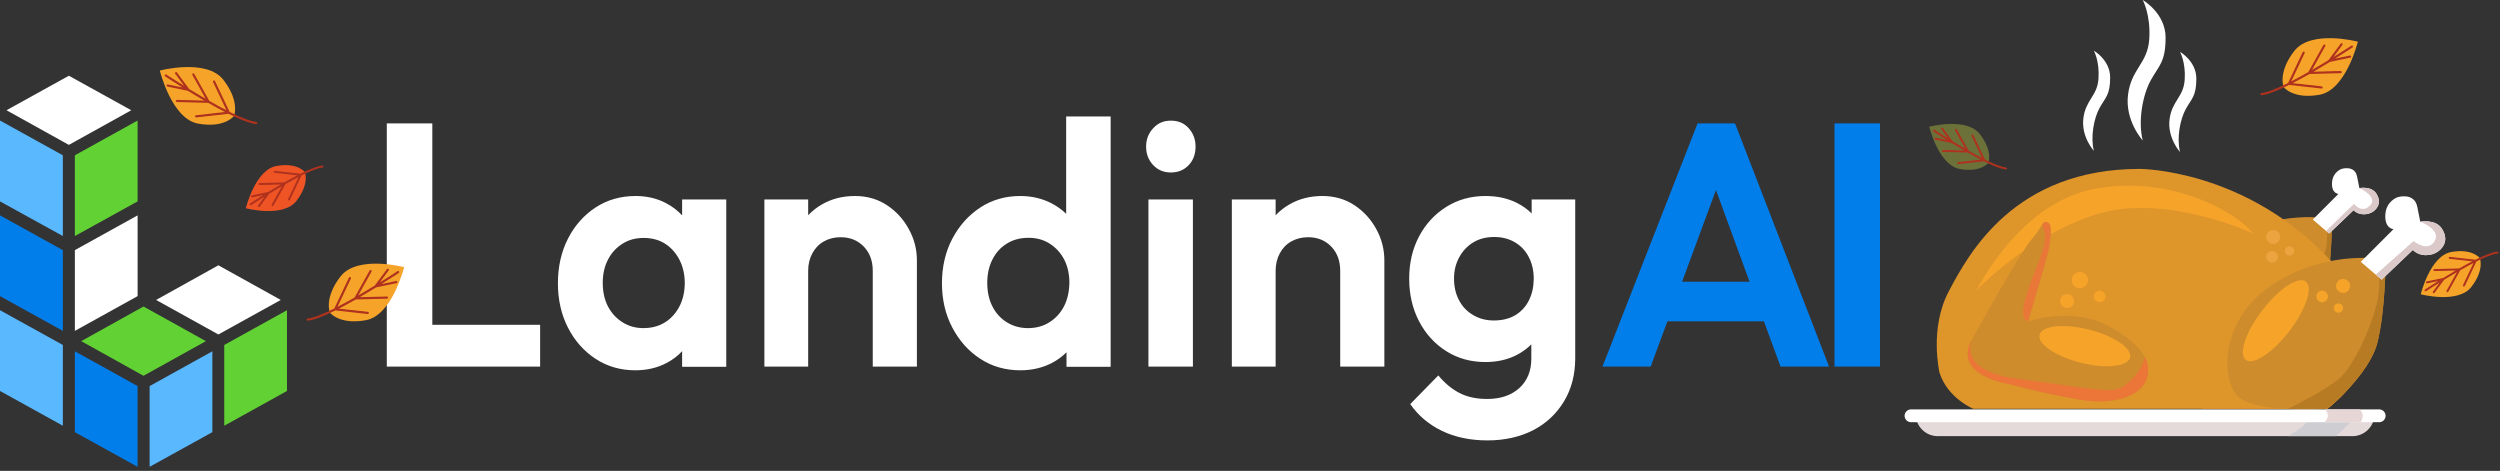 <svg width="223" height="42" viewBox="0 0 223 42" fill="none" xmlns="http://www.w3.org/2000/svg">
<rect x="0" y="0" width="223" height="42" fill="#333333" stroke="none"/>
<path d="M38.563 11.006H34.503V32.699H37.492H38.563H48.179V28.97H38.563V11.006ZM60.835 19.199C60.433 18.773 59.969 18.411 59.433 18.134C58.619 17.697 57.702 17.484 56.692 17.484C55.362 17.484 54.167 17.825 53.126 18.507C52.085 19.189 51.26 20.116 50.663 21.288C50.065 22.46 49.766 23.792 49.766 25.273C49.766 26.733 50.065 28.054 50.663 29.226C51.26 30.398 52.085 31.325 53.126 32.007C54.167 32.689 55.352 33.03 56.661 33.03C57.691 33.03 58.629 32.816 59.454 32.38C59.989 32.103 60.453 31.751 60.845 31.325V32.721H64.782V17.793H60.845V19.199H60.835ZM60.062 28.128C59.381 28.885 58.495 29.268 57.403 29.268C56.702 29.268 56.084 29.098 55.527 28.746C54.971 28.395 54.538 27.926 54.228 27.329C53.919 26.733 53.765 26.029 53.765 25.23C53.765 24.452 53.919 23.76 54.228 23.163C54.538 22.566 54.96 22.098 55.517 21.746C56.063 21.394 56.692 21.224 57.413 21.224C58.145 21.224 58.784 21.394 59.32 21.735C59.855 22.076 60.288 22.556 60.608 23.174C60.927 23.792 61.082 24.495 61.082 25.273C61.072 26.413 60.731 27.372 60.062 28.128ZM79.117 18.304C78.293 17.761 77.345 17.484 76.263 17.484C75.17 17.484 74.191 17.729 73.325 18.23C72.851 18.496 72.449 18.826 72.089 19.199V17.793H68.183V32.699H72.089V24.154C72.089 23.579 72.212 23.056 72.46 22.598C72.707 22.14 73.047 21.778 73.49 21.533C73.923 21.288 74.428 21.16 74.985 21.16C75.819 21.16 76.51 21.437 77.046 21.991C77.582 22.545 77.85 23.27 77.85 24.154V32.699H81.787V23.227C81.787 22.236 81.549 21.309 81.065 20.435C80.591 19.562 79.942 18.848 79.117 18.304ZM95.102 19.072C94.731 18.709 94.298 18.4 93.814 18.145C92.979 17.708 92.041 17.484 91.01 17.484C89.681 17.484 88.485 17.825 87.445 18.507C86.404 19.189 85.569 20.116 84.95 21.288C84.332 22.46 84.023 23.792 84.023 25.273C84.023 26.733 84.332 28.054 84.95 29.226C85.569 30.398 86.393 31.325 87.445 32.007C88.485 32.689 89.681 33.03 91.01 33.03C92.061 33.03 93.01 32.806 93.844 32.369C94.329 32.113 94.762 31.794 95.133 31.421V32.721H99.07V10.388H95.102V19.072ZM94.906 27.329C94.597 27.926 94.164 28.395 93.607 28.746C93.051 29.098 92.412 29.268 91.701 29.268C91 29.268 90.382 29.098 89.825 28.757C89.269 28.416 88.836 27.947 88.527 27.34C88.217 26.733 88.063 26.029 88.063 25.23C88.063 24.452 88.217 23.749 88.527 23.142C88.836 22.534 89.258 22.066 89.815 21.725C90.361 21.384 91 21.213 91.742 21.213C92.463 21.213 93.092 21.384 93.638 21.735C94.184 22.087 94.617 22.556 94.927 23.152C95.236 23.749 95.39 24.452 95.39 25.252C95.37 26.04 95.215 26.733 94.906 27.329ZM104.439 10.761C103.8 10.761 103.274 10.984 102.862 11.443C102.44 11.89 102.233 12.444 102.233 13.073C102.233 13.733 102.44 14.277 102.862 14.724C103.285 15.172 103.81 15.385 104.439 15.385C105.098 15.385 105.624 15.161 106.036 14.724C106.449 14.287 106.644 13.733 106.644 13.073C106.644 12.434 106.438 11.89 106.036 11.443C105.634 10.984 105.098 10.761 104.439 10.761ZM102.44 32.699H106.407V17.793H102.44V32.699ZM120.815 18.304C119.991 17.761 119.042 17.484 117.96 17.484C116.868 17.484 115.889 17.729 115.023 18.23C114.549 18.496 114.147 18.826 113.786 19.199V17.793H109.88V32.699H113.786V24.154C113.786 23.579 113.91 23.056 114.157 22.598C114.405 22.14 114.745 21.778 115.188 21.533C115.621 21.288 116.126 21.16 116.682 21.16C117.517 21.16 118.208 21.437 118.744 21.991C119.279 22.545 119.547 23.27 119.547 24.154V32.699H123.484V23.227C123.484 22.236 123.247 21.309 122.763 20.435C122.289 19.562 121.639 18.848 120.815 18.304ZM136.624 17.793V19.04C136.264 18.677 135.831 18.368 135.336 18.113C134.501 17.686 133.553 17.484 132.502 17.484C131.203 17.484 130.049 17.804 129.008 18.453C127.978 19.104 127.163 19.977 126.576 21.096C125.989 22.204 125.7 23.461 125.7 24.857C125.7 26.253 125.989 27.521 126.576 28.65C127.163 29.78 127.978 30.675 129.008 31.325C130.039 31.975 131.203 32.294 132.502 32.294C133.553 32.294 134.501 32.081 135.326 31.645C135.81 31.389 136.233 31.08 136.593 30.718V32.007C136.593 33.093 136.233 33.967 135.522 34.617C134.8 35.267 133.852 35.587 132.657 35.587C131.677 35.587 130.853 35.406 130.162 35.043C129.472 34.681 128.854 34.159 128.297 33.488L125.793 36.045C126.514 37.078 127.452 37.867 128.617 38.432C129.781 38.996 131.142 39.284 132.687 39.284C134.223 39.284 135.573 38.975 136.748 38.378C137.923 37.771 138.84 36.908 139.51 35.8C140.18 34.692 140.51 33.403 140.51 31.943V17.793H136.624ZM136.367 26.818C136.078 27.383 135.666 27.819 135.14 28.128C134.615 28.437 133.976 28.587 133.244 28.587C132.564 28.587 131.956 28.427 131.41 28.107C130.863 27.787 130.441 27.351 130.142 26.775C129.843 26.21 129.699 25.571 129.699 24.847C129.699 24.143 129.853 23.515 130.162 22.95C130.472 22.385 130.884 21.938 131.42 21.618C131.945 21.298 132.574 21.139 133.285 21.139C133.986 21.139 134.594 21.298 135.14 21.618C135.676 21.938 136.088 22.375 136.377 22.95C136.666 23.515 136.81 24.154 136.81 24.878C136.8 25.614 136.655 26.253 136.367 26.818Z" fill="white"/>
<path d="M151.424 11.005L142.942 32.699H147.24L148.734 28.66H157.34L158.824 32.699H163.152L154.763 11.005H151.424ZM150.043 25.133L153.063 16.95L156.062 25.133H150.043ZM163.637 11.005V32.699H167.697V11.005H163.637Z" fill="#027EEA"/>
<path d="M0 27.671V34.874L5.606 37.974V30.771L0 27.671Z" fill="#5AB8FF"/>
<path d="M0 19.211V26.414L5.606 29.514V22.311L0 19.211Z" fill="#027EEA"/>
<path d="M0 10.751V17.964L5.606 21.054V13.852L0 10.751Z" fill="#5AB8FF"/>
<path d="M20.003 30.771V37.974L25.599 34.874V27.671L20.003 30.771Z" fill="#62D134"/>
<path d="M6.678 22.311V29.514L12.274 26.414V19.211L6.678 22.311Z" fill="white"/>
<path d="M6.678 13.852V21.054L12.274 17.964V10.751L6.678 13.852Z" fill="#62D134"/>
<path d="M11.709 9.834L6.143 6.755L0.578 9.834L6.143 12.924L11.709 9.834Z" fill="white"/>
<path d="M6.678 31.336V38.549L12.274 41.639V34.437L6.678 31.336Z" fill="#027EEA"/>
<path d="M13.346 34.437V41.639L18.942 38.549V31.336L13.346 34.437Z" fill="#5AB8FF"/>
<path d="M7.245 30.43L12.8 33.52L18.365 30.43L12.8 27.34L7.245 30.43Z" fill="#62D134"/>
<path d="M25.044 26.755L19.479 23.665L13.924 26.755L19.479 29.834L25.044 26.755Z" fill="white"/>
<path d="M14.256 6.293C14.256 6.293 15.303 10.594 17.666 11.026C20.032 11.458 20.873 10.347 20.873 10.347C20.873 10.347 21.423 9.056 19.928 7.124C18.434 5.191 14.256 6.293 14.256 6.293Z" fill="#F6A32A"/>
<path d="M19.072 7.23C19.05 7.24 19.041 7.264 19.05 7.285L20.315 9.955C19.769 9.678 19.196 9.366 18.634 9.044L17.28 6.617C17.269 6.596 17.244 6.589 17.223 6.6C17.202 6.611 17.194 6.636 17.206 6.656L18.492 8.963C17.91 8.629 17.344 8.289 16.836 7.979L15.741 6.498C15.727 6.479 15.7 6.474 15.682 6.488C15.662 6.501 15.659 6.527 15.671 6.545L16.643 7.86C15.585 7.208 14.829 6.707 14.808 6.694C14.789 6.681 14.762 6.686 14.748 6.704C14.735 6.723 14.74 6.749 14.759 6.762C14.843 6.818 15.573 7.301 16.578 7.923L14.954 7.584C14.931 7.579 14.908 7.593 14.902 7.615C14.898 7.637 14.912 7.66 14.934 7.664L16.786 8.051C17.291 8.362 17.855 8.699 18.435 9.033L15.783 8.965C15.759 8.966 15.74 8.983 15.739 9.005C15.74 9.028 15.758 9.047 15.78 9.048L18.586 9.12C19.145 9.44 19.714 9.751 20.259 10.027L17.486 10.335C17.462 10.339 17.445 10.358 17.448 10.382C17.452 10.405 17.472 10.421 17.496 10.418L20.396 10.095C21.39 10.591 22.286 10.956 22.852 11.013C22.87 11.015 22.886 11.007 22.893 10.993C22.896 10.987 22.898 10.982 22.899 10.976C22.901 10.952 22.885 10.932 22.861 10.93C22.311 10.876 21.425 10.512 20.439 10.019L19.128 7.25C19.118 7.23 19.093 7.22 19.072 7.23Z" fill="#AE321D" stroke="#AE321D" stroke-width="0.11"/>
<path d="M21.928 18.577C21.928 18.577 22.761 15.152 24.643 14.808C26.527 14.464 27.197 15.35 27.197 15.35C27.197 15.35 27.635 16.377 26.445 17.916C25.255 19.455 21.928 18.577 21.928 18.577Z" fill="#EF5425"/>
<path d="M25.762 17.832C25.746 17.824 25.738 17.804 25.745 17.788L26.752 15.661C26.318 15.882 25.861 16.131 25.414 16.387L24.336 18.32C24.327 18.336 24.307 18.342 24.29 18.333C24.273 18.325 24.267 18.305 24.276 18.288L25.301 16.452C24.837 16.718 24.387 16.988 23.982 17.235L23.11 18.415C23.099 18.43 23.077 18.433 23.063 18.423C23.047 18.412 23.044 18.391 23.055 18.377L23.829 17.33C22.986 17.849 22.384 18.248 22.367 18.259C22.352 18.268 22.33 18.265 22.319 18.25C22.309 18.235 22.313 18.215 22.328 18.204C22.395 18.16 22.977 17.775 23.777 17.28L22.483 17.55C22.465 17.553 22.447 17.543 22.442 17.525C22.439 17.508 22.45 17.489 22.468 17.486L23.942 17.177C24.345 16.93 24.793 16.662 25.256 16.396L23.144 16.45C23.125 16.449 23.109 16.435 23.108 16.418C23.109 16.399 23.123 16.384 23.141 16.384L25.375 16.326C25.82 16.072 26.274 15.824 26.708 15.605L24.5 15.359C24.48 15.356 24.467 15.34 24.47 15.322C24.472 15.303 24.489 15.29 24.508 15.293L26.817 15.55C27.608 15.155 28.322 14.864 28.773 14.819C28.787 14.817 28.8 14.824 28.806 14.835C28.808 14.839 28.81 14.844 28.811 14.849C28.812 14.867 28.799 14.883 28.78 14.885C28.342 14.928 27.636 15.218 26.852 15.611L25.808 17.815C25.8 17.831 25.779 17.839 25.762 17.832Z" fill="#AE321D" stroke="#AE321D" stroke-width="0.11"/>
<path d="M36.046 23.83C36.046 23.83 34.999 28.131 32.635 28.563C30.27 28.995 29.428 27.884 29.428 27.884C29.428 27.884 28.879 26.593 30.373 24.661C31.868 22.728 36.046 23.83 36.046 23.83Z" fill="#F6A32A"/>
<path d="M31.23 24.767C31.251 24.777 31.261 24.802 31.251 24.822L29.987 27.492C30.533 27.215 31.106 26.903 31.667 26.581L33.021 24.154C33.032 24.133 33.058 24.126 33.079 24.137C33.1 24.148 33.108 24.173 33.096 24.193L31.81 26.5C32.392 26.166 32.958 25.826 33.466 25.516L34.561 24.035C34.575 24.016 34.602 24.011 34.62 24.025C34.64 24.038 34.643 24.064 34.63 24.082L33.658 25.397C34.716 24.746 35.472 24.244 35.494 24.231C35.513 24.218 35.54 24.223 35.554 24.242C35.567 24.26 35.562 24.286 35.543 24.299C35.459 24.355 34.728 24.838 33.724 25.46L35.348 25.121C35.371 25.116 35.393 25.13 35.399 25.152C35.404 25.174 35.39 25.197 35.367 25.201L33.516 25.588C33.011 25.899 32.447 26.236 31.867 26.57L34.519 26.502C34.542 26.503 34.562 26.52 34.563 26.542C34.562 26.566 34.544 26.584 34.522 26.585L31.716 26.658C31.157 26.977 30.588 27.288 30.042 27.564L32.816 27.872C32.84 27.876 32.857 27.896 32.853 27.919C32.85 27.942 32.83 27.958 32.806 27.955L29.906 27.632C28.912 28.128 28.016 28.493 27.449 28.55C27.432 28.552 27.416 28.544 27.409 28.53C27.406 28.524 27.404 28.519 27.402 28.513C27.4 28.489 27.417 28.469 27.441 28.467C27.991 28.413 28.877 28.049 29.862 27.556L31.174 24.788C31.183 24.767 31.209 24.758 31.23 24.767Z" fill="#AE321D" stroke="#AE321D" stroke-width="0.11"/>
<g clip-path="url(#clip0_202_7398)">
<path d="M170.922 37.348C171.113 38.238 171.904 38.906 172.851 38.906H209.834C210.782 38.906 211.572 38.238 211.763 37.348H170.922Z" fill="#E5DADA"/>
<path d="M204.071 38.906H208.34C209.168 38.245 209.934 37.348 209.934 37.348H205.915C205.811 37.827 204.861 38.457 204.072 38.906H204.071Z" fill="#CECDD2"/>
<path d="M208.016 23.375C207.784 23.122 207.551 22.876 207.317 22.638C205.643 23.015 202.728 23.852 201.159 25.349C198.874 27.531 198.251 29.816 198.043 32.102C197.835 34.387 198.666 35.01 198.251 35.634C198.011 35.993 197.045 36.283 196.271 36.465H207.6C215.911 29.816 208.016 23.375 208.016 23.375Z" fill="#E56F39"/>
<path d="M208.015 19.533C208.015 19.533 203.133 18.495 198.146 21.611C193.16 24.728 193.264 30.337 194.926 31.792C196.588 33.246 202.821 32.831 202.821 32.831C202.821 32.831 206.561 29.818 207.288 26.909C208.015 24 208.015 19.533 208.015 19.533Z" fill="#CE8C2C"/>
<path d="M208.01 20.088L207.549 19.688C207.549 19.688 207.708 22.16 207.318 22.638C206.927 23.116 203.431 32.81 198.011 32.742C200.281 32.998 202.823 32.829 202.823 32.829C202.823 32.829 206.563 29.816 207.29 26.907C207.861 24.622 207.984 21.376 208.01 20.088Z" fill="#B77B23"/>
<path d="M173.005 33.245C173.005 33.245 172.07 29.298 173.836 25.973C175.602 22.649 179.654 15.065 190.873 15.065C190.873 15.065 200.431 15.065 208.014 23.376C208.014 23.376 215.91 29.817 207.599 36.466H176.023C176.023 36.466 173.732 35.531 173.005 33.245Z" fill="#DE952A"/>
<path d="M212.795 23.168C212.795 23.168 207.912 22.129 202.925 25.246C197.939 28.362 198.043 33.972 199.705 35.427C201.367 36.881 207.6 36.465 207.6 36.465C207.6 36.465 211.34 33.453 212.067 30.544C212.795 27.635 212.795 23.168 212.795 23.168Z" fill="#CE8C2C"/>
<path d="M186.772 13.455C186.772 13.455 185.629 12.208 185.837 10.546C186.045 8.884 187.083 8.572 187.187 7.014C187.291 5.455 186.772 4.521 186.772 4.521C186.772 4.521 188.226 5.352 188.226 6.91C188.226 8.468 187.811 8.676 187.291 9.611C186.772 10.546 186.46 12.208 186.772 13.455Z" fill="white"/>
<path d="M194.459 13.559C194.459 13.559 193.317 12.312 193.524 10.65C193.732 8.988 194.771 8.677 194.875 7.118C194.979 5.56 194.459 4.625 194.459 4.625C194.459 4.625 195.914 5.456 195.914 7.014C195.914 8.573 195.498 8.78 194.979 9.715C194.459 10.65 194.148 12.312 194.459 13.559Z" fill="white"/>
<path d="M191.131 12.528C191.131 12.528 189.529 10.78 189.819 8.45C190.11 6.12 191.568 5.682 191.713 3.498C191.859 1.313 191.131 0.001 191.131 0.001C191.131 0.001 193.17 1.167 193.17 3.351C193.17 5.536 192.587 5.828 191.859 7.139C191.131 8.45 190.693 10.78 191.131 12.528Z" fill="white"/>
<path d="M176.278 25.92C176.382 25.817 180.018 18.233 186.667 16.882C193.316 15.532 199.353 18.752 200.957 20.83C200.957 20.83 193.187 17.186 187.018 19.112C180.849 21.038 176.278 25.92 176.278 25.92Z" fill="#F6A32A"/>
<path d="M179.344 34.285C179.344 34.285 174.045 33.558 175.915 30.233C177.785 26.909 180.357 22.329 181.305 21.243C182.252 20.157 182.148 19.637 182.668 19.845C183.187 20.052 182.772 22.123 182.668 22.595C182.564 23.066 180.902 28.675 180.902 28.675C180.902 28.675 184.849 27.264 188.226 29.164C191.602 31.064 191.874 32.625 191.478 33.818C191.083 35.012 189.109 36.259 185.473 35.635C181.837 35.012 179.344 34.285 179.344 34.285Z" fill="#CE8C2C"/>
<path d="M185.525 25.713C185.927 25.713 186.252 25.388 186.252 24.986C186.252 24.584 185.927 24.259 185.525 24.259C185.123 24.259 184.798 24.584 184.798 24.986C184.798 25.388 185.123 25.713 185.525 25.713Z" fill="#F6A32A"/>
<path d="M202.769 21.766C203.113 21.766 203.392 21.487 203.392 21.143C203.392 20.799 203.113 20.52 202.769 20.52C202.425 20.52 202.146 20.799 202.146 21.143C202.146 21.487 202.425 21.766 202.769 21.766Z" fill="#EBA440"/>
<path d="M209.002 26.129C209.346 26.129 209.626 25.85 209.626 25.506C209.626 25.162 209.346 24.883 209.002 24.883C208.658 24.883 208.379 25.162 208.379 25.506C208.379 25.85 208.658 26.129 209.002 26.129Z" fill="#F6A32A"/>
<path d="M184.382 27.48C184.726 27.48 185.005 27.201 185.005 26.857C185.005 26.512 184.726 26.233 184.382 26.233C184.038 26.233 183.759 26.512 183.759 26.857C183.759 27.201 184.038 27.48 184.382 27.48Z" fill="#F6A32A"/>
<path d="M204.223 22.805C204.453 22.805 204.639 22.619 204.639 22.389C204.639 22.16 204.453 21.974 204.223 21.974C203.994 21.974 203.808 22.16 203.808 22.389C203.808 22.619 203.994 22.805 204.223 22.805Z" fill="#EBA440"/>
<path d="M208.587 27.895C208.817 27.895 209.003 27.709 209.003 27.48C209.003 27.25 208.817 27.064 208.587 27.064C208.358 27.064 208.172 27.25 208.172 27.48C208.172 27.709 208.358 27.895 208.587 27.895Z" fill="#F6A32A"/>
<path d="M187.291 26.961C187.578 26.961 187.81 26.728 187.81 26.441C187.81 26.154 187.578 25.922 187.291 25.922C187.004 25.922 186.771 26.154 186.771 26.441C186.771 26.728 187.004 26.961 187.291 26.961Z" fill="#F6A32A"/>
<path d="M202.665 23.427C202.952 23.427 203.184 23.195 203.184 22.908C203.184 22.621 202.952 22.389 202.665 22.389C202.378 22.389 202.146 22.621 202.146 22.908C202.146 23.195 202.378 23.427 202.665 23.427Z" fill="#EBA440"/>
<path d="M207.133 26.961C207.42 26.961 207.652 26.728 207.652 26.441C207.652 26.154 207.42 25.922 207.133 25.922C206.846 25.922 206.613 26.154 206.613 26.441C206.613 26.728 206.846 26.961 207.133 26.961Z" fill="#F6A32A"/>
<path d="M190.005 31.892C190.21 31.077 188.569 29.961 186.34 29.399C184.11 28.838 182.137 29.044 181.931 29.86C181.726 30.676 183.367 31.792 185.596 32.353C187.826 32.914 189.8 32.708 190.005 31.892Z" fill="#F6A32A"/>
<path d="M204.21 29.535C205.69 27.606 206.348 25.627 205.681 25.115C205.013 24.603 203.273 25.752 201.793 27.681C200.313 29.611 199.654 31.59 200.322 32.102C200.989 32.614 202.73 31.465 204.21 29.535Z" fill="#F6A32A"/>
<path d="M180.901 28.675C180.901 28.675 182.563 23.065 182.667 22.595C182.771 22.124 183.187 20.053 182.667 19.845C182.403 19.739 182.3 19.822 182.138 20.07C182.265 20.356 182.416 20.726 182.421 21.172C182.434 22.341 181.369 24.261 180.717 26.443C180.066 28.624 180.901 28.676 180.901 28.676V28.675Z" fill="#E97738"/>
<path d="M179.344 34.284C179.344 34.284 181.837 35.011 185.473 35.635C189.109 36.258 191.083 35.011 191.478 33.818C191.671 33.237 191.704 32.57 191.301 31.819C191.13 33.097 189.705 34.458 188.901 34.699C187.862 35.01 185.265 34.491 179.863 33.764C174.461 33.036 175.915 30.231 175.915 30.231C174.045 33.556 179.344 34.283 179.344 34.283V34.284Z" fill="#EB7637"/>
<path d="M212.066 23.066C212.239 24.231 212.342 25.762 212.016 27.065C211.393 29.558 209.835 32.82 208.588 33.838C207.554 34.684 204.944 36.046 204.088 36.483C205.93 36.578 207.601 36.467 207.601 36.467C207.601 36.467 211.341 33.454 212.068 30.545C212.796 27.636 212.796 23.169 212.796 23.169C212.796 23.169 212.533 23.113 212.066 23.066Z" fill="#B77B23"/>
<path d="M212.223 36.518H170.461C170.145 36.518 169.89 36.773 169.89 37.089C169.89 37.404 170.145 37.66 170.461 37.66H212.223C212.538 37.66 212.794 37.404 212.794 37.089C212.794 36.773 212.538 36.518 212.223 36.518Z" fill="white"/>
<path d="M207.644 37.089C207.644 37.286 207.515 37.483 207.339 37.66H210.576C210.682 37.498 210.754 37.308 210.754 37.089C210.754 36.87 210.643 36.682 210.482 36.518H207.391C207.535 36.687 207.644 36.882 207.644 37.089Z" fill="#E7D6D6"/>
<path d="M206.302 19.584L208.587 17.298C208.587 17.298 207.964 17.268 208.016 16.296C208.068 15.323 208.877 15.065 208.877 15.065C208.877 15.065 210.042 14.701 210.249 15.74L210.457 16.779C210.457 16.779 211.542 16.562 211.986 17.293C212.431 18.024 212.119 18.545 211.704 18.856C211.288 19.168 210.457 19.272 209.938 18.753L207.756 20.83L206.302 19.584Z" fill="white"/>
<path d="M210.582 23.358L213.5 20.44C213.5 20.44 212.704 20.402 212.771 19.16C212.837 17.92 213.87 17.588 213.87 17.588C213.87 17.588 215.357 17.124 215.623 18.451L215.887 19.777C215.887 19.777 217.271 19.5 217.839 20.434C218.408 21.369 218.01 22.032 217.479 22.43C216.948 22.828 215.887 22.96 215.225 22.297L212.439 24.949L210.583 23.357L210.582 23.358Z" fill="white"/>
<path d="M211.405 18.33C210.638 19.102 209.99 18.182 209.99 18.182L209.252 18.878L207.488 20.601L207.756 20.831L209.938 18.753C210.457 19.273 211.288 19.169 211.704 18.857C212.119 18.546 212.431 18.026 211.987 17.294C211.542 16.561 210.457 16.779 210.457 16.779C210.457 16.779 212.171 17.559 211.405 18.33Z" fill="#DBC8C8"/>
<path d="M217.169 21.506C216.556 22.545 215.288 21.506 215.288 21.506L211.914 24.498L212.44 24.948L215.225 22.296C215.888 22.959 216.949 22.827 217.479 22.429C218.01 22.031 218.408 21.369 217.84 20.434C217.271 19.499 215.888 19.777 215.888 19.777C215.888 19.777 217.782 20.468 217.169 21.507V21.506Z" fill="#DBC8C8"/>
<path d="M210.321 3.717C210.321 3.717 209.275 8.018 206.911 8.45C204.545 8.882 203.704 7.77 203.704 7.77C203.704 7.77 203.154 6.48 204.649 4.548C206.143 2.615 210.321 3.717 210.321 3.717Z" fill="#F6A32A"/>
<path d="M205.506 4.654C205.527 4.663 205.537 4.688 205.527 4.709L204.262 7.379C204.808 7.102 205.381 6.79 205.943 6.468L207.297 4.04C207.308 4.02 207.333 4.013 207.354 4.024C207.376 4.035 207.383 4.06 207.372 4.08L206.085 6.387C206.667 6.053 207.233 5.713 207.741 5.403L208.836 3.921C208.85 3.902 208.877 3.898 208.895 3.911C208.915 3.925 208.918 3.951 208.906 3.969L207.934 5.284C208.992 4.632 209.748 4.131 209.77 4.118C209.789 4.105 209.815 4.11 209.829 4.128C209.842 4.147 209.837 4.172 209.818 4.186C209.734 4.242 209.004 4.724 207.999 5.346L209.624 5.008C209.646 5.003 209.669 5.017 209.675 5.039C209.679 5.061 209.666 5.084 209.643 5.088L207.791 5.475C207.286 5.785 206.723 6.123 206.142 6.457L208.794 6.389C208.818 6.39 208.837 6.407 208.838 6.429C208.837 6.452 208.82 6.471 208.797 6.472L205.991 6.544C205.433 6.864 204.863 7.175 204.318 7.45L207.091 7.759C207.115 7.762 207.132 7.782 207.129 7.805C207.125 7.829 207.105 7.845 207.081 7.842L204.181 7.519C203.187 8.015 202.291 8.38 201.725 8.437C201.707 8.439 201.692 8.431 201.684 8.416C201.681 8.411 201.679 8.406 201.678 8.399C201.676 8.376 201.692 8.356 201.716 8.354C202.267 8.299 203.152 7.936 204.138 7.443L205.449 4.674C205.459 4.654 205.484 4.644 205.506 4.654Z" fill="#AE321D" stroke="#AE321D" stroke-width="0.11"/>
<path d="M172.088 11.303C172.088 11.303 172.921 14.728 174.804 15.072C176.687 15.415 177.357 14.53 177.357 14.53C177.357 14.53 177.795 13.503 176.605 11.964C175.415 10.425 172.088 11.303 172.088 11.303Z" fill="#6C713A"/>
<path d="M175.923 12.048C175.906 12.056 175.898 12.076 175.906 12.092L176.913 14.219C176.478 13.998 176.022 13.749 175.574 13.493L174.496 11.56C174.487 11.544 174.467 11.538 174.45 11.547C174.433 11.555 174.428 11.575 174.436 11.591L175.461 13.428C174.998 13.162 174.547 12.892 174.142 12.645L173.27 11.465C173.259 11.45 173.238 11.446 173.223 11.457C173.207 11.468 173.205 11.489 173.215 11.503L173.989 12.55C173.146 12.031 172.544 11.632 172.527 11.621C172.512 11.611 172.491 11.615 172.479 11.63C172.469 11.645 172.473 11.665 172.488 11.676C172.555 11.72 173.137 12.104 173.937 12.6L172.643 12.33C172.625 12.326 172.607 12.337 172.602 12.355C172.599 12.372 172.61 12.391 172.628 12.394L174.102 12.702C174.505 12.95 174.953 13.218 175.416 13.484L173.304 13.43C173.285 13.431 173.269 13.444 173.269 13.462C173.269 13.48 173.283 13.495 173.301 13.496L175.536 13.554C175.981 13.808 176.434 14.056 176.868 14.275L174.66 14.521C174.641 14.524 174.627 14.54 174.63 14.558C174.632 14.577 174.649 14.589 174.668 14.587L176.977 14.33C177.769 14.725 178.482 15.016 178.933 15.061C178.947 15.063 178.96 15.056 178.966 15.045C178.968 15.04 178.97 15.036 178.971 15.031C178.972 15.013 178.959 14.996 178.94 14.995C178.502 14.951 177.797 14.662 177.012 14.269L175.968 12.065C175.96 12.048 175.939 12.041 175.923 12.048Z" fill="#AE321D" stroke="#AE321D" stroke-width="0.11"/>
</g>
<path d="M215.931 26.25C215.931 26.25 216.764 22.825 218.646 22.481C220.53 22.137 221.2 23.022 221.2 23.022C221.2 23.022 221.638 24.05 220.448 25.588C219.257 27.128 215.931 26.25 215.931 26.25Z" fill="#F6A32A"/>
<path d="M219.765 25.504C219.749 25.497 219.741 25.477 219.748 25.461L220.755 23.334C220.321 23.555 219.864 23.803 219.417 24.06L218.339 25.993C218.33 26.009 218.31 26.015 218.293 26.006C218.276 25.997 218.27 25.978 218.279 25.961L219.304 24.124C218.84 24.39 218.39 24.661 217.985 24.908L217.113 26.088C217.102 26.103 217.08 26.106 217.066 26.096C217.05 26.085 217.047 26.064 217.057 26.05L217.832 25.003C216.989 25.521 216.387 25.921 216.37 25.931C216.355 25.941 216.333 25.938 216.322 25.923C216.312 25.908 216.316 25.888 216.331 25.877C216.398 25.832 216.979 25.448 217.78 24.953L216.486 25.223C216.468 25.226 216.45 25.215 216.445 25.198C216.441 25.18 216.453 25.162 216.471 25.159L217.945 24.85C218.348 24.603 218.796 24.335 219.258 24.069L217.147 24.123C217.128 24.122 217.112 24.108 217.111 24.091C217.112 24.072 217.126 24.057 217.144 24.057L219.378 23.999C219.823 23.745 220.277 23.497 220.711 23.277L218.502 23.031C218.483 23.029 218.47 23.013 218.473 22.995C218.475 22.976 218.492 22.963 218.511 22.966L220.82 23.223C221.611 22.828 222.325 22.537 222.776 22.492C222.79 22.49 222.803 22.497 222.809 22.508C222.811 22.512 222.813 22.516 222.814 22.522C222.815 22.54 222.802 22.556 222.783 22.558C222.345 22.601 221.639 22.89 220.855 23.283L219.81 25.488C219.803 25.504 219.782 25.512 219.765 25.504Z" fill="#AE321D" stroke="#AE321D" stroke-width="0.11"/>
<defs>
<clipPath id="clip0_202_7398">
<rect width="48.227" height="38.906" fill="white" transform="translate(169.89)"/>
</clipPath>
</defs>
</svg>
